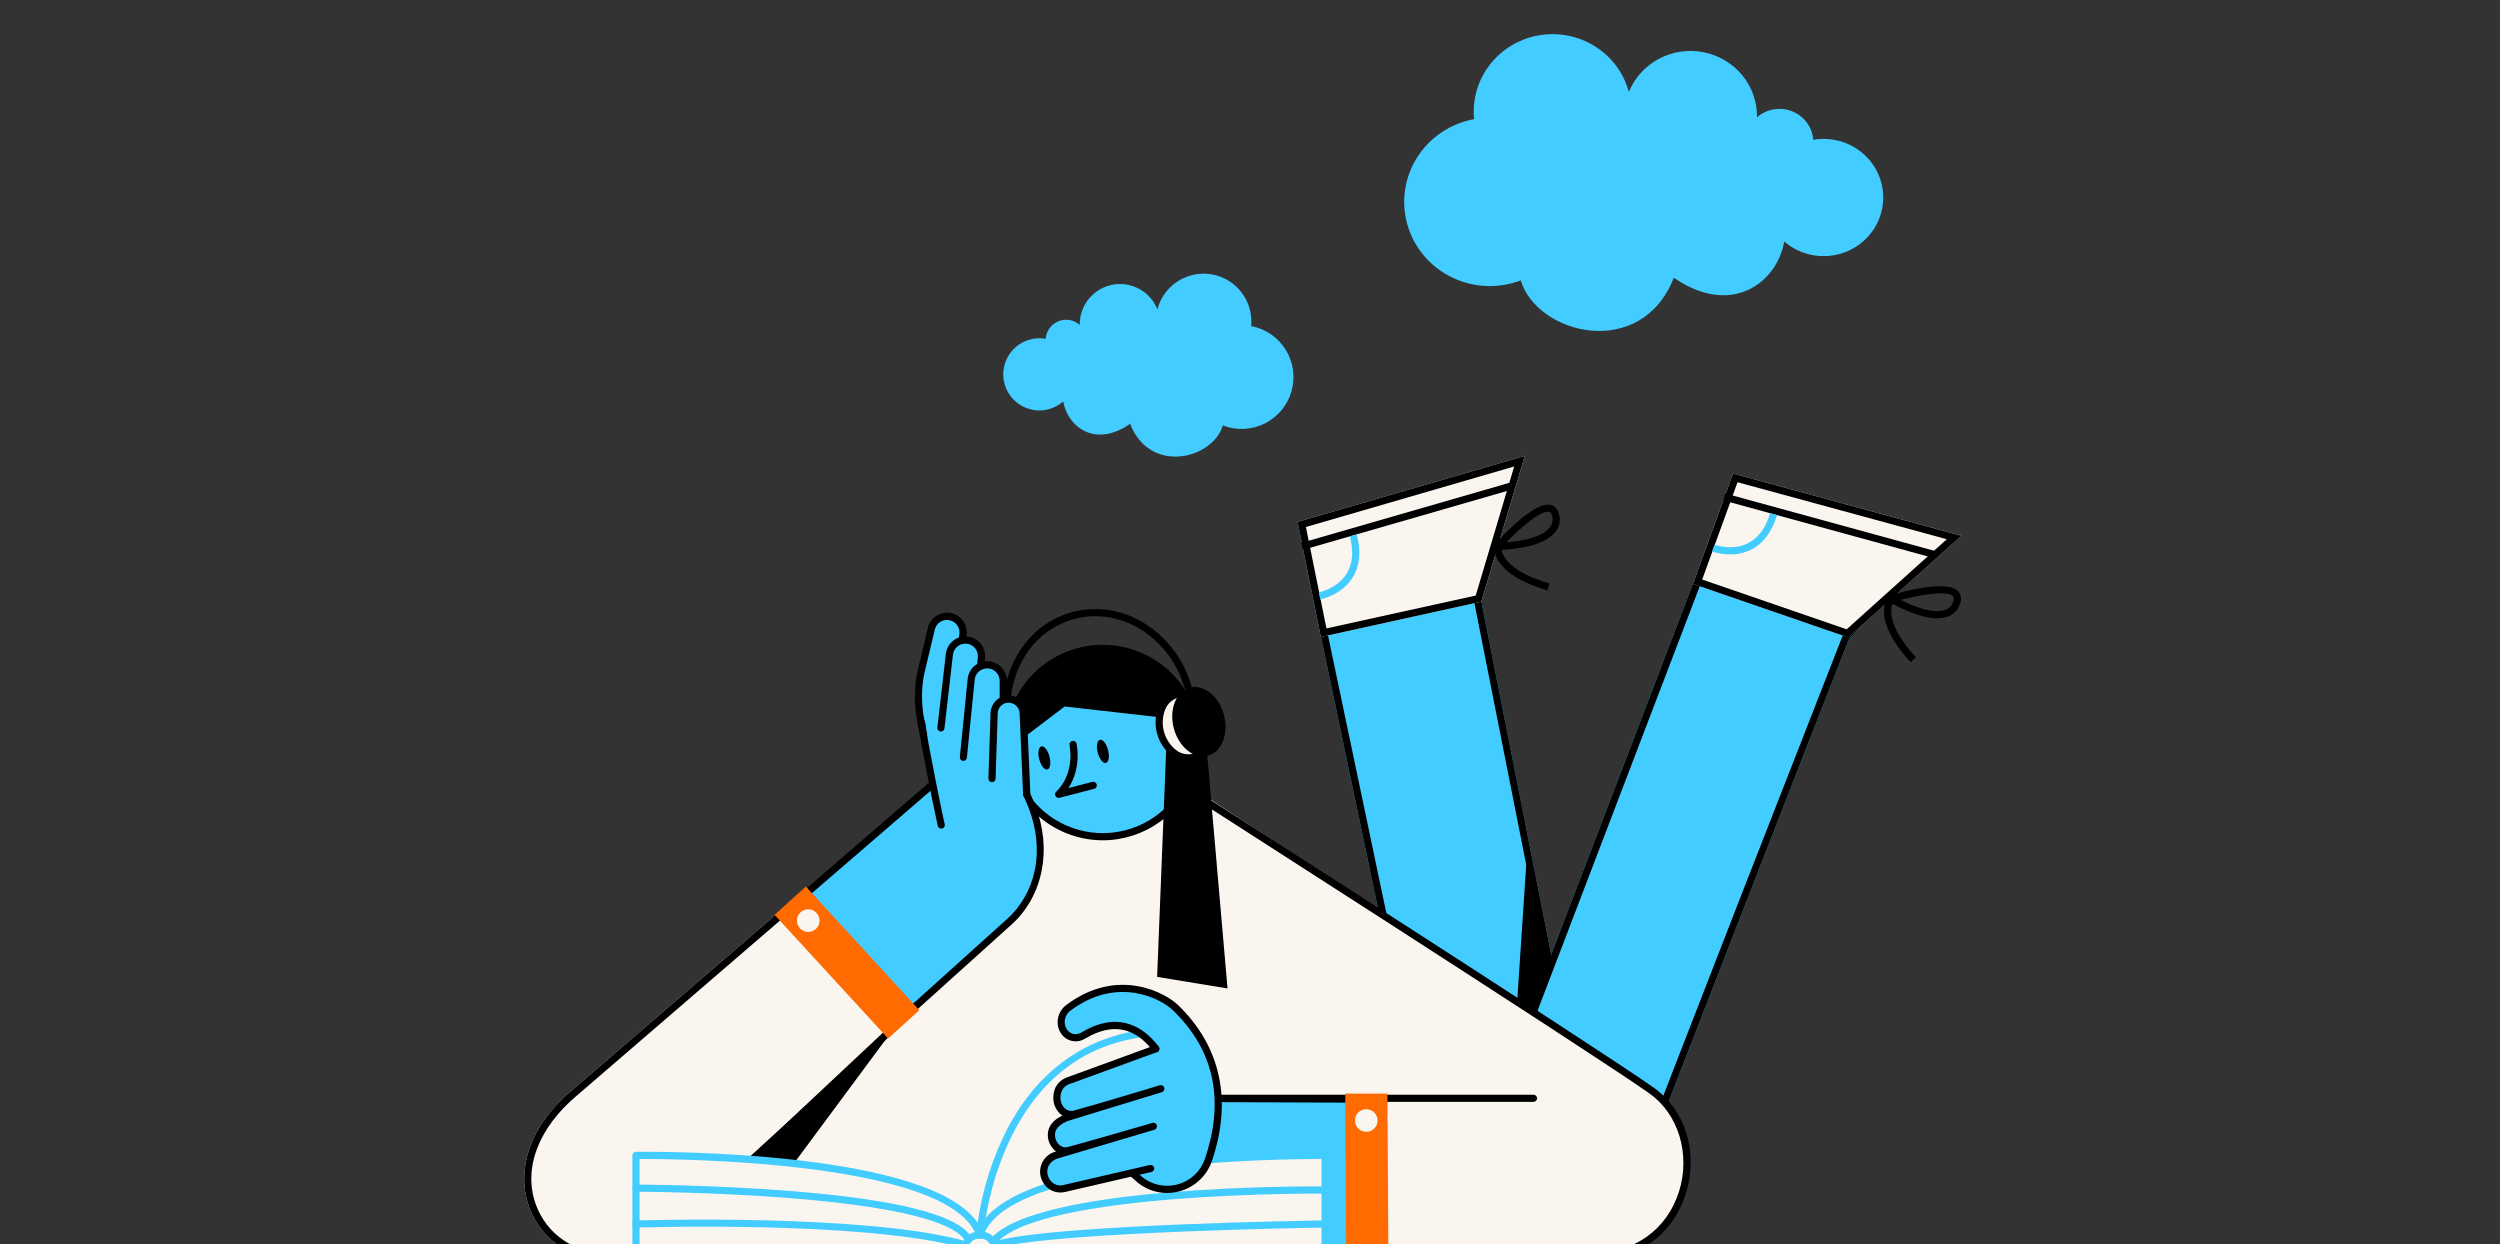 <svg width="436" height="217" viewBox="0 0 436 217" fill="none" xmlns="http://www.w3.org/2000/svg">
<rect x="0" y="0" width="436" height="217" fill="#333333" stroke="none"/>
<g clip-path="url(#clip0_9500_79319)">
<path d="M258.352 104.921L263.563 82.584L226.211 91.217L250.14 205.187L277.76 202.998L258.352 104.921Z" fill="#43CCFF"/>
<path d="M261.892 84.251L257.137 104.64C257.1 104.813 257.1 104.992 257.137 105.164L276.274 201.862L251.146 203.857L227.685 92.157L261.892 84.251ZM263.563 82.584L226.211 91.217L250.14 205.181L277.76 202.995L258.352 104.924L263.563 82.584Z" fill="black"/>
<path d="M230.363 111.086L226.295 91.019L265.926 79.514L258.351 104.923L230.363 111.086Z" fill="#FAF5EE"/>
<path d="M264.075 81.353L257.365 103.864L231.334 109.594L227.75 91.909L264.075 81.353ZM265.926 79.514L226.295 91.019L230.354 111.086L258.342 104.926L265.917 79.514H265.926Z" fill="black"/>
<path d="M301.353 85.874L265.825 178.79L261.588 190.655C261.588 190.655 281.608 216.935 284.09 210.241C290.366 193.334 322.451 111.467 322.451 111.467L339.623 93.377L301.353 85.874Z" fill="#43CCFF"/>
<path d="M302.143 87.301L337.166 94.17L321.555 110.609C321.443 110.726 321.356 110.864 321.299 111.015C320.986 111.833 289.139 193.087 282.929 209.81C282.826 210.088 282.773 210.088 282.642 210.088C281.998 210.088 279.26 209.373 271.089 200.178C267.42 196.053 264.139 191.885 263.015 190.433L267.018 179.227L302.143 87.301ZM301.353 85.874L265.825 178.79L261.588 190.655C261.588 190.655 277.34 211.334 282.632 211.334C283.307 211.334 283.809 211 284.09 210.241C290.366 193.334 322.451 111.467 322.451 111.467L339.623 93.377L301.338 85.883L301.353 85.874Z" fill="black"/>
<path d="M227.068 95.301L263.562 84.766L227.068 95.301Z" fill="#FAF5EE"/>
<path d="M263.396 84.158L226.903 94.691L227.25 95.891L263.743 85.358L263.396 84.158Z" fill="black"/>
<path d="M261.212 95.924C261.092 95.924 260.974 95.89 260.872 95.825C260.771 95.759 260.691 95.666 260.641 95.556C260.592 95.446 260.575 95.324 260.593 95.205C260.611 95.086 260.664 94.975 260.744 94.884C261.877 93.611 267.669 87.282 270.517 88.078C271.041 88.225 271.719 88.662 271.953 89.917C272.059 90.424 272.048 90.949 271.922 91.452C271.796 91.955 271.558 92.423 271.226 92.821C269.237 95.296 264.11 95.827 261.234 95.924H261.212ZM269.924 89.249C268.425 89.249 265.165 92.034 262.717 94.591C266.464 94.279 269.168 93.386 270.251 92.037C270.469 91.778 270.625 91.474 270.707 91.146C270.789 90.818 270.794 90.475 270.723 90.145C270.585 89.392 270.28 89.308 270.183 89.28C270.098 89.258 270.011 89.248 269.924 89.249Z" fill="black"/>
<path d="M114.444 191.435C138.967 169.829 178.876 137.494 178.876 137.494H208.138C208.138 137.494 280.809 185.053 288.034 190.177C299.112 198.032 295.085 218.761 277.478 218.936C264.43 219.064 215.866 218.961 192.523 218.902C169.181 218.961 164.323 219.111 151.278 218.983L114.444 191.435Z" fill="#FAF5EE"/>
<path d="M269.872 102.95C259.827 100.049 260.561 95.381 260.595 95.185L261.826 95.409L261.201 95.297L261.826 95.4C261.826 95.438 261.376 99.197 270.218 101.748L269.872 102.95Z" fill="black"/>
<path d="M230.239 104.54L230.005 103.313C230.036 103.313 233.205 102.664 234.838 100.063C235.909 98.355 236.106 96.157 235.416 93.537L236.624 93.225C237.408 96.201 237.158 98.73 235.887 100.747C233.958 103.8 230.392 104.509 230.239 104.54Z" fill="#43CCFF"/>
<path d="M295.249 101.824L302.243 82.584L342.058 93.428L322.347 111.162L295.249 101.824Z" fill="#FAF5EE"/>
<path d="M303.024 84.101L339.52 94.043L322.057 109.754L296.857 101.071L303.024 84.101ZM302.243 82.597L295.249 101.836L322.347 111.175L342.058 93.44L302.23 82.584L302.243 82.597Z" fill="black"/>
<path d="M300.672 86.64L337.303 96.681L300.672 86.64Z" fill="#FAF5EE"/>
<path d="M300.861 86.059L300.531 87.264L337.162 97.305L337.493 96.101L300.861 86.059Z" fill="black"/>
<path d="M337.847 107.832C335.015 107.832 331.546 106.143 329.501 104.984C329.395 104.924 329.309 104.834 329.254 104.726C329.198 104.617 329.176 104.495 329.189 104.373C329.203 104.252 329.251 104.138 329.329 104.044C329.406 103.95 329.51 103.881 329.626 103.845C331.256 103.345 339.496 100.969 341.513 103.13C341.884 103.529 342.234 104.257 341.778 105.45C341.604 105.937 341.322 106.38 340.952 106.743C340.583 107.106 340.136 107.382 339.646 107.548C339.067 107.745 338.459 107.841 337.847 107.832ZM331.462 104.619C334.812 106.321 337.597 106.958 339.224 106.371C339.544 106.264 339.836 106.085 340.076 105.848C340.316 105.611 340.499 105.322 340.61 105.003C340.885 104.288 340.67 104.066 340.61 103.982C339.643 102.955 335.093 103.66 331.462 104.619Z" fill="black"/>
<path d="M333.21 115.487C326.15 107.775 329.21 104.175 329.341 104.025L330.278 104.856L329.81 104.441L330.284 104.85C330.259 104.878 327.918 107.853 334.134 114.641L333.21 115.487Z" fill="black"/>
<path d="M301.716 96.693C300.642 96.697 299.576 96.522 298.56 96.175L299 95.007C299.031 95.007 302.066 96.122 304.817 94.754C306.624 93.855 307.939 92.085 308.713 89.487L309.909 89.846C309.025 92.793 307.496 94.823 305.36 95.878C304.224 96.427 302.977 96.706 301.716 96.693Z" fill="#43CCFF"/>
<path d="M241.836 219.926C221.36 219.926 199.941 219.905 199.56 219.905C199.394 219.905 199.236 219.839 199.118 219.722C199.001 219.605 198.936 219.446 198.936 219.28C198.936 219.114 199.001 218.956 199.118 218.839C199.236 218.721 199.394 218.656 199.56 218.656C200.238 218.656 267.354 218.721 277.514 218.621C285.008 218.546 290.725 214.487 292.829 207.768C294.852 201.308 292.732 194.289 287.671 190.702C277.876 183.748 203.322 136.015 202.57 135.531C202.501 135.487 202.441 135.429 202.394 135.362C202.347 135.294 202.314 135.219 202.297 135.138C202.279 135.058 202.278 134.975 202.292 134.895C202.306 134.814 202.337 134.737 202.381 134.668C202.425 134.598 202.483 134.539 202.55 134.492C202.617 134.445 202.693 134.412 202.774 134.394C202.854 134.377 202.937 134.375 203.017 134.39C203.098 134.404 203.175 134.434 203.244 134.479C203.997 134.963 278.573 182.712 288.395 189.678C293.978 193.637 296.239 201.052 294.016 208.134C291.739 215.399 285.585 219.783 277.521 219.864C273.081 219.908 257.744 219.926 241.836 219.926Z" fill="black"/>
<path d="M267.439 192.164H193.347C193.181 192.164 193.023 192.099 192.906 191.982C192.788 191.864 192.723 191.706 192.723 191.54C192.723 191.374 192.788 191.216 192.906 191.098C193.023 190.981 193.181 190.916 193.347 190.916H267.439C267.605 190.916 267.764 190.981 267.881 191.098C267.998 191.216 268.064 191.374 268.064 191.54C268.064 191.706 267.998 191.864 267.881 191.982C267.764 192.099 267.605 192.164 267.439 192.164Z" fill="black"/>
<path d="M192.321 145.921C201.399 145.921 208.757 138.563 208.757 129.486C208.757 120.408 201.399 113.05 192.321 113.05C183.244 113.05 175.886 120.408 175.886 129.486C175.886 138.563 183.244 145.921 192.321 145.921Z" fill="#43CCFF"/>
<path d="M192.325 146.548C188.592 146.543 184.963 145.316 181.993 143.055C179.023 140.793 176.875 137.621 175.877 134.024C174.93 130.585 175.086 126.937 176.322 123.591C177.558 120.246 179.813 117.372 182.767 115.375C185.722 113.378 189.229 112.358 192.794 112.459C196.359 112.56 199.803 113.776 202.641 115.936C205.478 118.097 207.567 121.093 208.612 124.503C209.658 127.912 209.607 131.564 208.468 134.944C207.33 138.324 205.159 141.261 202.263 143.343C199.367 145.424 195.892 146.545 192.325 146.548ZM177.079 133.693C177.911 136.708 179.618 139.407 181.985 141.452C184.352 143.496 187.271 144.792 190.375 145.177C193.478 145.562 196.626 145.017 199.42 143.613C202.214 142.209 204.529 140.008 206.072 137.288C207.615 134.568 208.317 131.452 208.089 128.333C207.861 125.214 206.714 122.233 204.791 119.766C202.869 117.3 200.258 115.459 197.29 114.476C194.321 113.493 191.128 113.412 188.113 114.244C184.074 115.365 180.644 118.042 178.576 121.688C176.507 125.334 175.969 129.651 177.079 133.693Z" fill="black"/>
<path d="M175.67 128.794C174.367 124.227 174.82 119.337 176.941 115.087C179.061 110.916 182.605 107.962 186.914 106.773C191.222 105.583 195.778 106.301 199.74 108.796C203.739 111.356 206.634 115.32 207.858 119.908L206.656 120.242C205.515 115.953 202.809 112.246 199.072 109.851C195.412 107.547 191.213 106.882 187.244 107.978C183.276 109.074 180.013 111.8 178.056 115.653C176.077 119.622 175.656 124.189 176.875 128.454L175.67 128.794Z" fill="black"/>
<path d="M208.334 125.806C208.281 125.575 208.225 125.344 208.162 125.113C205.752 116.361 196.906 112.205 187.955 113.642C179.169 115.065 176.38 123.836 175.928 130.614L185.679 123.211C185.679 123.211 207.972 125.728 208.334 125.806Z" fill="black"/>
<path d="M184.626 139.146C184.499 139.146 184.375 139.106 184.27 139.033C184.166 138.96 184.087 138.856 184.043 138.737C183.999 138.617 183.993 138.487 184.025 138.364C184.057 138.241 184.127 138.13 184.223 138.047C184.352 137.935 187.414 135.218 186.534 129.964C186.516 129.881 186.515 129.795 186.531 129.712C186.546 129.629 186.579 129.55 186.626 129.48C186.674 129.41 186.735 129.35 186.806 129.304C186.877 129.258 186.957 129.228 187.041 129.214C187.124 129.2 187.21 129.203 187.292 129.223C187.374 129.243 187.451 129.28 187.519 129.33C187.587 129.381 187.643 129.445 187.686 129.519C187.728 129.592 187.754 129.673 187.764 129.758C188.37 133.367 187.305 135.937 186.331 137.438L190.487 136.367C190.567 136.343 190.652 136.336 190.735 136.345C190.819 136.354 190.899 136.381 190.973 136.422C191.046 136.463 191.11 136.519 191.161 136.585C191.212 136.652 191.249 136.728 191.271 136.809C191.292 136.891 191.296 136.976 191.283 137.059C191.271 137.142 191.242 137.221 191.198 137.293C191.154 137.364 191.096 137.426 191.027 137.475C190.959 137.524 190.881 137.558 190.799 137.576L184.782 139.137C184.731 139.146 184.679 139.15 184.626 139.146Z" fill="black"/>
<path d="M192.869 133.053C193.364 132.925 193.533 131.918 193.245 130.804C192.958 129.69 192.324 128.891 191.829 129.018C191.334 129.146 191.165 130.153 191.452 131.267C191.74 132.381 192.374 133.18 192.869 133.053Z" fill="black"/>
<path d="M182.667 134.194C183.161 134.065 183.325 133.059 183.034 131.948C182.743 130.838 182.106 130.042 181.613 130.171C181.119 130.301 180.955 131.306 181.246 132.417C181.537 133.528 182.174 134.324 182.667 134.194Z" fill="black"/>
<path d="M166.504 133.456C166.504 133.456 174.622 126.955 179.961 140.637C182.733 147.728 181.65 155.712 175.992 160.804L132.021 200.385L113.188 179.466L166.504 133.456Z" fill="#43CCFF"/>
<path d="M131.974 201.264L112.304 179.408L166.101 132.967C166.223 132.867 169.176 130.547 172.82 131.524C175.961 132.364 178.556 135.349 180.529 140.401C183.539 148.101 181.918 156.29 176.398 161.258L131.974 201.264ZM114.08 179.517L132.068 199.5L175.574 160.331C180.785 155.647 182.243 148.179 179.38 140.857C177.56 136.205 175.255 133.47 172.511 132.739C169.56 131.943 167.041 133.826 166.891 133.941L114.08 179.517Z" fill="black"/>
<path d="M99.908 190.011L140.707 154.866L159.941 176.232L121.849 211.939C101.685 232.78 78.633 207.723 99.908 190.011Z" fill="#FAF5EE"/>
<path d="M140.597 156.608L158.191 176.157L120.992 211.027L120.967 211.049L120.948 211.071C114.941 217.278 109.43 218.583 105.865 218.583C100.194 218.583 95.324 215.245 93.453 210.078C91.18 203.789 93.894 196.652 100.713 190.972L140.597 156.608ZM140.706 154.866L99.907 190.011C84.352 202.959 92.482 219.832 105.858 219.832C110.782 219.832 116.415 217.546 121.838 211.939L159.93 176.232L140.697 154.866H140.706Z" fill="black"/>
<path d="M179.058 138.52C179.161 132.924 178.774 130.305 179.099 124.781C174.662 127.195 174.444 130.82 166.56 113.042C165.145 109.854 158.242 111.618 161.205 129.022C162.454 136.396 164.365 146.229 166.013 148.748C166.013 148.748 165.192 152.598 165.248 152.701C168.714 150.756 177.797 136.868 179.058 138.52Z" fill="#43CCFF"/>
<path d="M164.153 144.515C164.012 144.515 163.874 144.466 163.764 144.378C163.653 144.289 163.576 144.166 163.545 144.028C163.545 143.978 162.427 139.063 160.735 129.977C158.237 116.498 161.649 111.762 164.063 111.09C164.632 110.919 165.245 110.978 165.771 111.255C166.297 111.532 166.693 112.004 166.873 112.57C166.902 112.647 166.915 112.729 166.913 112.811C166.91 112.893 166.891 112.974 166.857 113.049C166.823 113.124 166.775 113.191 166.715 113.247C166.655 113.303 166.585 113.347 166.508 113.376C166.352 113.434 166.18 113.429 166.029 113.36C165.878 113.292 165.761 113.166 165.702 113.011C165.666 112.875 165.604 112.749 165.517 112.639C165.431 112.528 165.323 112.437 165.201 112.37C165.078 112.303 164.943 112.261 164.804 112.248C164.664 112.235 164.524 112.25 164.391 112.293C162.886 112.711 159.52 116.664 161.952 129.749C163.638 138.804 164.74 143.706 164.762 143.753C164.781 143.833 164.783 143.916 164.769 143.997C164.756 144.078 164.726 144.156 164.682 144.225C164.639 144.295 164.581 144.355 164.514 144.403C164.447 144.45 164.371 144.484 164.291 144.502C164.246 144.511 164.2 144.515 164.153 144.515Z" fill="black"/>
<path d="M165.761 107.545C168.743 108.459 167.841 111.41 167.841 111.41C168.26 111.375 168.681 111.435 169.074 111.585C169.467 111.735 169.821 111.971 170.111 112.276C170.4 112.581 170.618 112.947 170.747 113.348C170.876 113.748 170.914 114.172 170.857 114.588L170.679 116.646C171.119 116.446 171.603 116.363 172.084 116.405C172.565 116.446 173.027 116.611 173.426 116.884C173.825 117.156 174.147 117.527 174.361 117.96C174.575 118.393 174.674 118.874 174.647 119.356V122.241C175.015 122.028 175.431 121.912 175.856 121.904C176.191 121.896 176.525 121.954 176.837 122.075C177.15 122.196 177.436 122.378 177.678 122.611C177.92 122.843 178.114 123.121 178.248 123.428C178.382 123.735 178.454 124.066 178.46 124.402L179.109 138.989L164.725 130.603C159.298 126.512 159.879 118.651 162.442 109.724C162.855 108.219 164.278 107.089 165.761 107.545Z" fill="#43CCFF"/>
<path d="M161.064 128.781C160.918 128.784 160.775 128.736 160.661 128.645C160.547 128.553 160.468 128.425 160.439 128.282L160.402 128.094C159.777 125.141 158.956 121.097 160.23 116.186C160.652 114.562 161.791 109.629 161.81 109.567C162.001 108.675 162.538 107.896 163.303 107.401C164.069 106.906 164.999 106.734 165.891 106.925C166.782 107.116 167.561 107.653 168.057 108.419C168.552 109.184 168.723 110.115 168.532 111.006L168.417 111.712C168.39 111.877 168.299 112.026 168.163 112.124C168.027 112.222 167.858 112.263 167.692 112.236C167.527 112.21 167.378 112.119 167.28 111.983C167.182 111.847 167.141 111.678 167.168 111.512L167.29 110.775C167.414 110.208 167.308 109.615 166.995 109.127C166.682 108.638 166.188 108.294 165.621 108.17C165.054 108.045 164.461 108.151 163.972 108.464C163.484 108.777 163.139 109.272 163.015 109.838C163 109.901 161.847 114.865 161.423 116.505C160.221 121.132 161.023 125.013 161.61 127.845L161.648 128.035C161.681 128.197 161.649 128.365 161.558 128.504C161.467 128.642 161.325 128.738 161.164 128.772C161.131 128.778 161.097 128.781 161.064 128.781Z" fill="black"/>
<path d="M164.1 127.582H164.029C163.946 127.572 163.866 127.547 163.794 127.506C163.721 127.466 163.657 127.411 163.606 127.346C163.555 127.28 163.517 127.205 163.496 127.125C163.474 127.045 163.468 126.961 163.479 126.879L164.962 113.978C165.022 113.53 165.169 113.099 165.395 112.709C165.621 112.318 165.922 111.976 166.28 111.702C166.638 111.427 167.047 111.226 167.483 111.11C167.919 110.994 168.374 110.965 168.821 111.024C169.269 111.084 169.7 111.231 170.09 111.457C170.481 111.683 170.823 111.984 171.097 112.342C171.372 112.7 171.573 113.109 171.689 113.545C171.805 113.981 171.834 114.436 171.775 114.883L171.644 116.245C171.636 116.327 171.612 116.406 171.573 116.479C171.534 116.552 171.482 116.616 171.418 116.668C171.354 116.721 171.281 116.76 171.202 116.784C171.123 116.808 171.04 116.816 170.958 116.808C170.876 116.8 170.797 116.776 170.724 116.737C170.651 116.699 170.587 116.646 170.535 116.582C170.482 116.519 170.443 116.445 170.419 116.366C170.395 116.288 170.387 116.205 170.395 116.123L170.529 114.74C170.569 114.455 170.552 114.165 170.48 113.887C170.408 113.609 170.282 113.348 170.109 113.119C169.936 112.889 169.719 112.696 169.471 112.551C169.224 112.405 168.95 112.31 168.665 112.27C168.381 112.23 168.091 112.247 167.813 112.319C167.535 112.391 167.274 112.517 167.044 112.69C166.815 112.863 166.622 113.08 166.476 113.328C166.331 113.575 166.235 113.849 166.195 114.134L164.715 127.02C164.7 127.173 164.629 127.314 164.515 127.418C164.402 127.522 164.254 127.58 164.1 127.582Z" fill="black"/>
<path d="M168.02 132.702H167.955C167.873 132.694 167.794 132.67 167.722 132.631C167.649 132.592 167.585 132.54 167.534 132.476C167.482 132.413 167.443 132.34 167.419 132.261C167.395 132.183 167.388 132.1 167.396 132.019L168.745 118.543C168.8 117.64 169.209 116.796 169.883 116.194C170.557 115.591 171.442 115.278 172.345 115.324C173.251 115.371 174.102 115.776 174.711 116.45C175.321 117.123 175.638 118.01 175.595 118.917V121.98C175.595 122.146 175.529 122.305 175.412 122.422C175.295 122.539 175.136 122.605 174.97 122.605C174.805 122.605 174.646 122.539 174.529 122.422C174.412 122.305 174.346 122.146 174.346 121.98V118.899V118.864C174.361 118.577 174.32 118.29 174.224 118.019C174.128 117.748 173.98 117.499 173.787 117.285C173.399 116.853 172.856 116.594 172.276 116.563C171.696 116.533 171.128 116.733 170.697 117.122C170.265 117.51 170.005 118.054 169.975 118.633L168.623 132.137C168.608 132.289 168.539 132.43 168.428 132.534C168.317 132.638 168.172 132.698 168.02 132.702Z" fill="black"/>
<path d="M179.053 139.147C178.892 139.147 178.737 139.085 178.621 138.974C178.504 138.863 178.435 138.711 178.428 138.55L177.822 124.419C177.812 124.042 177.69 123.676 177.473 123.368C177.256 123.06 176.953 122.822 176.601 122.685C176.25 122.548 175.866 122.517 175.497 122.596C175.129 122.676 174.792 122.863 174.528 123.133C174.353 123.314 174.216 123.529 174.125 123.764C174.034 124 173.99 124.251 173.998 124.503V124.538L173.629 135.809C173.626 135.891 173.608 135.972 173.574 136.047C173.54 136.121 173.492 136.189 173.432 136.245C173.372 136.301 173.302 136.345 173.225 136.373C173.148 136.402 173.066 136.416 172.984 136.413C172.902 136.411 172.822 136.392 172.747 136.358C172.672 136.324 172.605 136.276 172.549 136.216C172.493 136.156 172.449 136.086 172.42 136.009C172.391 135.932 172.378 135.85 172.38 135.768L172.749 124.513C172.734 123.675 173.051 122.866 173.632 122.262C174.212 121.658 175.008 121.308 175.846 121.29C176.263 121.278 176.678 121.349 177.067 121.5C177.455 121.651 177.81 121.878 178.11 122.168C178.411 122.455 178.653 122.799 178.821 123.18C178.989 123.561 179.079 123.971 179.087 124.388L179.693 138.507C179.699 138.672 179.64 138.833 179.529 138.955C179.417 139.076 179.261 139.149 179.096 139.156L179.053 139.147Z" fill="black"/>
<path d="M236.439 191.677L199.559 191.542V219.272L236.439 219.268V191.677Z" fill="#43CCFF"/>
<path d="M198.936 219.897V190.916L237.068 191.053V219.894L198.936 219.897ZM200.184 192.168V218.648H235.819V192.302L200.184 192.168Z" fill="black"/>
<path d="M203.433 129.474L201.803 170.37L214.08 172.387L210.277 128.625L203.433 129.474Z" fill="black"/>
<path d="M208.203 132.057C210.619 131.424 211.931 128.448 211.135 125.41C210.338 122.373 207.735 120.424 205.32 121.057C202.904 121.69 201.592 124.666 202.388 127.703C203.184 130.741 205.788 132.69 208.203 132.057Z" fill="#FAF5EE"/>
<path d="M207.258 132.811C206.186 132.792 205.149 132.425 204.304 131.765C203.063 130.773 202.175 129.407 201.772 127.87C201.37 126.333 201.473 124.708 202.068 123.235C202.335 122.567 202.751 121.969 203.286 121.489C203.82 121.008 204.458 120.657 205.15 120.462C207.895 119.741 210.845 121.895 211.726 125.261C212.609 128.627 211.101 131.949 208.351 132.667C207.994 132.762 207.627 132.811 207.258 132.811ZM206.24 121.57C205.978 121.57 205.718 121.603 205.466 121.67C204.957 121.82 204.489 122.084 204.098 122.442C203.708 122.8 203.404 123.243 203.211 123.737C202.73 124.952 202.649 126.288 202.98 127.552C203.311 128.816 204.036 129.942 205.05 130.765C205.461 131.102 205.943 131.339 206.46 131.459C206.977 131.579 207.515 131.579 208.032 131.459C210.111 130.915 211.226 128.277 210.53 125.576C209.899 123.222 208.079 121.57 206.24 121.57Z" fill="black"/>
<path d="M210.64 131.799C213.056 131.166 214.316 127.993 213.456 124.712C212.596 121.431 209.941 119.284 207.526 119.917C205.11 120.551 203.85 123.724 204.71 127.005C205.57 130.286 208.225 132.432 210.64 131.799Z" fill="black"/>
<path d="M124.656 207.276L156.938 177.949L135.359 207.073L124.656 207.276Z" fill="black"/>
<path d="M231.093 219.059H110.91V201.499C110.91 201.499 165.891 200.806 170.88 215.374C175.657 200.806 231.093 201.499 231.093 201.499V219.059Z" fill="#FAF5EE"/>
<path d="M231.096 219.685H110.913C110.747 219.685 110.588 219.619 110.471 219.502C110.354 219.385 110.288 219.226 110.288 219.061V201.501C110.288 201.335 110.354 201.177 110.471 201.059C110.588 200.942 110.747 200.877 110.913 200.877C113.098 200.852 163.192 200.38 170.882 213.856C178.416 200.377 228.901 200.848 231.111 200.877C231.277 200.877 231.436 200.942 231.553 201.059C231.67 201.177 231.736 201.335 231.736 201.501V219.055C231.737 219.138 231.721 219.222 231.689 219.299C231.657 219.377 231.609 219.447 231.55 219.506C231.49 219.565 231.419 219.611 231.341 219.642C231.263 219.673 231.18 219.687 231.096 219.685ZM111.537 218.436H230.471V202.126C224.405 202.126 175.794 202.413 171.476 215.573C171.435 215.698 171.356 215.807 171.25 215.884C171.144 215.961 171.017 216.003 170.886 216.004C170.755 216.005 170.628 215.964 170.521 215.889C170.415 215.813 170.335 215.706 170.292 215.583C165.784 202.416 117.576 202.101 111.54 202.126L111.537 218.436Z" fill="#43CCFF"/>
<path d="M167.789 219.683H167.686C167.605 219.669 167.527 219.64 167.458 219.596C167.388 219.552 167.328 219.495 167.28 219.428C167.233 219.361 167.199 219.286 167.181 219.206C167.162 219.125 167.16 219.043 167.174 218.962C167.652 216.151 168.866 214.765 170.883 214.765C172.9 214.765 174.102 216.098 174.589 218.824C174.618 218.987 174.581 219.155 174.487 219.291C174.392 219.427 174.247 219.52 174.084 219.549C173.92 219.577 173.753 219.54 173.617 219.446C173.481 219.351 173.388 219.206 173.359 219.043C172.885 216.364 171.839 216.002 170.883 216.002C169.928 216.002 168.876 216.376 168.404 219.158C168.38 219.304 168.306 219.437 168.193 219.533C168.08 219.63 167.937 219.682 167.789 219.683Z" fill="#43CCFF"/>
<path d="M168.785 216.588C168.679 216.588 168.575 216.561 168.482 216.51C168.389 216.459 168.311 216.384 168.254 216.294C166.787 213.94 160.305 210.752 137.765 208.954C124.155 207.867 111.038 207.839 110.914 207.839C110.748 207.839 110.589 207.773 110.472 207.656C110.355 207.539 110.289 207.38 110.289 207.215C110.289 207.049 110.355 206.89 110.472 206.773C110.589 206.656 110.748 206.59 110.914 206.59C111.045 206.59 124.211 206.618 137.871 207.708C156.383 209.185 166.965 211.855 169.319 215.636C169.406 215.776 169.434 215.945 169.397 216.106C169.359 216.267 169.259 216.407 169.119 216.494C169.02 216.558 168.903 216.59 168.785 216.588Z" fill="#43CCFF"/>
<path d="M167.789 217.555C167.734 217.556 167.679 217.548 167.626 217.533C150.185 212.831 111.325 214.074 110.935 214.099C110.853 214.102 110.771 214.089 110.694 214.06C110.617 214.031 110.547 213.988 110.487 213.932C110.427 213.876 110.378 213.808 110.344 213.734C110.31 213.659 110.291 213.578 110.288 213.496C110.286 213.414 110.299 213.333 110.328 213.256C110.356 213.179 110.4 213.108 110.456 213.048C110.512 212.988 110.579 212.94 110.654 212.906C110.728 212.872 110.809 212.853 110.891 212.85C111.284 212.85 150.332 211.601 167.951 216.338C168.097 216.377 168.223 216.469 168.307 216.594C168.391 216.72 168.426 216.872 168.406 217.022C168.386 217.172 168.313 217.31 168.199 217.409C168.086 217.509 167.94 217.564 167.789 217.565V217.555Z" fill="#43CCFF"/>
<path d="M170.879 216.008H170.835C170.753 216.002 170.673 215.98 170.599 215.944C170.526 215.907 170.46 215.856 170.406 215.794C170.352 215.732 170.311 215.66 170.285 215.582C170.259 215.504 170.249 215.421 170.255 215.339C170.838 209.517 172.393 203.833 174.857 198.526C180.165 187.232 188.979 180.648 200.36 179.48C200.442 179.471 200.525 179.479 200.604 179.503C200.683 179.526 200.756 179.565 200.82 179.617C200.884 179.67 200.937 179.734 200.976 179.806C201.015 179.879 201.04 179.958 201.048 180.04C201.057 180.122 201.049 180.205 201.025 180.284C201.002 180.363 200.963 180.437 200.911 180.501C200.858 180.565 200.794 180.618 200.722 180.657C200.649 180.696 200.57 180.72 200.488 180.729C189.422 181.859 181.186 188.013 176.006 199.022C173.614 204.206 172.092 209.748 171.5 215.427C171.489 215.584 171.419 215.732 171.304 215.839C171.189 215.947 171.037 216.007 170.879 216.008Z" fill="#43CCFF"/>
<path d="M173.147 217.212C173.008 217.211 172.872 217.164 172.763 217.078C172.699 217.027 172.645 216.964 172.605 216.892C172.565 216.821 172.539 216.742 172.53 216.66C172.52 216.579 172.527 216.496 172.549 216.417C172.571 216.338 172.609 216.265 172.66 216.2C180.285 206.565 229.024 206.89 231.097 206.908C231.262 206.908 231.421 206.974 231.538 207.091C231.655 207.208 231.721 207.367 231.721 207.533C231.721 207.699 231.655 207.857 231.538 207.974C231.421 208.092 231.262 208.157 231.097 208.157C230.594 208.157 180.9 207.814 173.647 216.975C173.587 217.05 173.511 217.111 173.424 217.152C173.338 217.193 173.243 217.213 173.147 217.212Z" fill="#43CCFF"/>
<path d="M174.218 217.553C174.065 217.554 173.917 217.499 173.802 217.398C173.687 217.298 173.613 217.158 173.594 217.007C173.575 216.855 173.612 216.702 173.698 216.576C173.784 216.45 173.913 216.359 174.062 216.322C184.824 213.54 229.201 212.866 231.084 212.838C231.25 212.838 231.408 212.904 231.526 213.021C231.643 213.138 231.708 213.297 231.708 213.462C231.708 213.628 231.643 213.787 231.526 213.904C231.408 214.021 231.25 214.087 231.084 214.087C230.625 214.087 184.974 214.786 174.355 217.521C174.311 217.538 174.265 217.548 174.218 217.553Z" fill="#43CCFF"/>
<path d="M184.091 201.481C184.091 201.481 186.539 200.607 186.242 200.667C184.715 200.979 183.354 199.611 183.354 197.885C183.354 196.302 184.8 195.299 186.342 194.8C186.342 194.8 187.238 194.356 187.191 194.363C185.483 194.556 184.316 193.139 184.316 191.412C184.316 189.82 186.867 188.255 188.344 187.812L201.588 182.898C196.39 176.572 191.01 179.369 189.099 180.481L188.787 180.662C188.332 180.932 187.8 181.041 187.276 180.974C185.977 180.803 185.043 179.635 185.059 178.217C185.068 177.731 185.19 177.254 185.416 176.824C185.642 176.393 185.966 176.021 186.361 175.738C195.865 168.838 202.94 173.824 204.96 175.738C213.965 184.268 213.353 194.4 210.509 202.381C208.567 207.832 201.432 209.112 197.645 204.741L185.562 207.28C185.348 207.332 185.129 207.359 184.909 207.361C184.119 207.336 183.372 207 182.83 206.425C182.288 205.85 181.996 205.084 182.018 204.295C182.034 203.67 182.241 203.065 182.612 202.562C182.983 202.059 183.499 201.682 184.091 201.481Z" fill="#43CCFF"/>
<path d="M203.52 208.058C201.424 208.057 199.409 207.243 197.9 205.788C197.703 205.592 197.494 205.409 197.276 205.238C197.142 205.14 197.054 204.992 197.029 204.828C197.004 204.664 197.046 204.497 197.145 204.364C197.243 204.231 197.391 204.142 197.555 204.117C197.718 204.093 197.885 204.134 198.019 204.233C198.281 204.436 198.531 204.654 198.768 204.885C199.614 205.689 200.649 206.267 201.778 206.566C202.906 206.864 204.092 206.874 205.225 206.594C206.358 206.314 207.402 205.754 208.262 204.964C209.121 204.174 209.768 203.181 210.143 202.075C213.624 191.822 211.738 183.104 204.523 176.16C202.521 174.231 194.953 170.097 186.725 176.229C186.408 176.455 186.147 176.752 185.965 177.097C185.783 177.442 185.684 177.825 185.676 178.215C185.676 179.32 186.37 180.216 187.353 180.347C187.739 180.397 188.131 180.318 188.468 180.122H188.496L188.789 179.957C195.268 176.163 199.596 179.267 202.081 182.533C202.131 182.598 202.167 182.672 202.188 182.752C202.209 182.831 202.215 182.914 202.204 182.995C202.193 183.076 202.166 183.155 202.125 183.226C202.084 183.297 202.029 183.359 201.964 183.409C201.899 183.458 201.824 183.495 201.745 183.516C201.666 183.537 201.583 183.542 201.502 183.531C201.42 183.521 201.342 183.494 201.271 183.453C201.2 183.412 201.138 183.357 201.088 183.292C197.916 179.12 193.991 178.361 189.42 181.037L189.108 181.215H189.086C188.519 181.54 187.861 181.67 187.213 181.584C185.592 181.368 184.431 179.948 184.452 178.199C184.463 177.617 184.609 177.045 184.88 176.529C185.151 176.013 185.539 175.568 186.014 175.23C194.937 168.579 203.227 173.141 205.428 175.261C212.903 182.47 214.951 191.881 211.36 202.481C210.802 204.107 209.749 205.518 208.35 206.516C206.95 207.515 205.274 208.052 203.555 208.051L203.52 208.058Z" fill="black"/>
<path d="M184.902 207.97C182.963 207.97 181.387 206.315 181.387 204.28C181.402 203.526 181.651 202.797 182.098 202.191C182.545 201.584 183.169 201.132 183.885 200.895H183.922L184.184 200.817C184.125 200.776 184.066 200.733 184.009 200.686C183.606 200.342 183.284 199.914 183.064 199.431C182.844 198.949 182.733 198.424 182.739 197.895C182.739 196.493 183.653 195.309 185.28 194.557C185.139 194.464 185.005 194.359 184.881 194.245C184.496 193.882 184.193 193.442 183.989 192.954C183.786 192.466 183.687 191.941 183.7 191.413C183.7 189.592 184.684 188.29 186.467 187.756L201.382 182.308C201.534 182.263 201.698 182.277 201.84 182.349C201.982 182.42 202.092 182.543 202.146 182.692C202.201 182.842 202.196 183.006 202.134 183.152C202.071 183.298 201.955 183.415 201.81 183.479L186.876 188.934H186.841C185.592 189.308 184.946 190.136 184.946 191.397C184.933 191.749 184.994 192.1 185.125 192.427C185.256 192.754 185.455 193.05 185.708 193.295C185.899 193.466 186.125 193.592 186.369 193.667C186.614 193.741 186.872 193.762 187.125 193.726C187.547 193.642 193.795 191.831 199.265 190.182L202.253 189.268C202.414 189.218 202.588 189.233 202.737 189.311C202.886 189.39 202.998 189.524 203.048 189.684C203.098 189.845 203.082 190.019 203.004 190.168C202.926 190.317 202.791 190.429 202.631 190.479C201.775 190.741 200.81 191.035 199.79 191.341L186.542 195.4C185.783 195.647 183.994 196.386 183.994 197.898C183.987 198.243 184.057 198.585 184.197 198.9C184.337 199.215 184.545 199.495 184.806 199.721C184.986 199.877 185.2 199.989 185.43 200.049C185.661 200.109 185.902 200.115 186.136 200.068C186.489 199.99 194.007 197.882 199.668 196.218L200.97 195.831C201.048 195.807 201.131 195.799 201.213 195.808C201.294 195.816 201.374 195.841 201.446 195.88C201.518 195.919 201.582 195.972 201.634 196.036C201.685 196.1 201.724 196.173 201.747 196.252C201.794 196.41 201.776 196.581 201.698 196.726C201.619 196.871 201.487 196.979 201.329 197.027C200.901 197.158 200.455 197.289 199.999 197.423L184.303 202.088C183.538 202.378 182.651 203.124 182.651 204.295C182.651 205.816 183.947 207.037 185.424 206.674L200.536 203.174C200.616 203.156 200.698 203.153 200.779 203.167C200.86 203.18 200.938 203.21 201.007 203.253C201.077 203.297 201.137 203.354 201.185 203.42C201.233 203.487 201.267 203.563 201.285 203.643C201.304 203.723 201.306 203.805 201.292 203.886C201.279 203.967 201.25 204.045 201.206 204.114C201.163 204.184 201.106 204.244 201.039 204.292C200.972 204.34 200.897 204.374 200.817 204.392L185.711 207.889C185.446 207.948 185.174 207.976 184.902 207.97Z" fill="black"/>
<path d="M264.591 174.723L266.402 147.388L270.732 168.16L267.438 176.572L264.591 174.723Z" fill="black"/>
<path d="M135.086 159.55L140.534 154.611L160.33 176.173L154.884 181.116L135.086 159.55Z" fill="#FF6A01"/>
<path d="M140.958 162.525C142.047 162.525 142.931 161.642 142.931 160.552C142.931 159.462 142.047 158.579 140.958 158.579C139.868 158.579 138.984 159.462 138.984 160.552C138.984 161.642 139.868 162.525 140.958 162.525Z" fill="#FAF5EE"/>
<path d="M234.604 190.722H241.961L242.139 219.993H234.786L234.604 190.722Z" fill="#FF6A01"/>
<path d="M238.278 197.389C239.368 197.389 240.251 196.505 240.251 195.416C240.251 194.326 239.368 193.442 238.278 193.442C237.188 193.442 236.305 194.326 236.305 195.416C236.305 196.505 237.188 197.389 238.278 197.389Z" fill="#FAF5EE"/>
<path d="M218.203 56.865C218.244 56.422 218.251 55.975 218.223 55.531C218.097 53.556 217.272 51.69 215.896 50.268C214.52 48.846 212.683 47.96 210.713 47.769C208.744 47.577 206.77 48.093 205.146 49.224C203.522 50.355 202.354 52.027 201.85 53.94C201.239 52.418 200.113 51.157 198.67 50.377C197.226 49.598 195.555 49.348 193.946 49.671C192.337 49.994 190.892 50.87 189.862 52.148C188.832 53.425 188.281 55.022 188.305 56.663C187.806 56.22 187.192 55.925 186.534 55.813C185.876 55.701 185.2 55.775 184.581 56.027C183.963 56.279 183.428 56.699 183.036 57.239C182.644 57.78 182.411 58.419 182.364 59.085C181.315 58.899 180.236 58.983 179.228 59.328C178.22 59.672 177.316 60.267 176.6 61.057C175.885 61.846 175.381 62.804 175.136 63.841C174.891 64.877 174.914 65.96 175.201 66.985C175.488 68.011 176.031 68.948 176.778 69.707C177.526 70.466 178.453 71.023 179.475 71.326C180.496 71.629 181.578 71.668 182.618 71.44C183.659 71.211 184.624 70.722 185.425 70.019C186.219 74.499 191.041 78.162 197.097 73.907C200.494 82.786 211.49 80.099 213.269 74.196C214.443 74.65 215.698 74.855 216.955 74.797C218.212 74.739 219.443 74.419 220.57 73.858C221.696 73.297 222.693 72.507 223.497 71.539C224.301 70.571 224.894 69.446 225.238 68.236C225.583 67.025 225.671 65.757 225.498 64.51C225.324 63.264 224.892 62.068 224.23 60.997C223.568 59.927 222.69 59.007 221.652 58.296C220.614 57.584 219.439 57.097 218.203 56.865Z" fill="#43CCFF"/>
<path d="M257.075 20.78C257.007 20.06 256.996 19.336 257.042 18.615C257.25 15.41 258.612 12.383 260.883 10.076C263.154 7.768 266.186 6.33 269.437 6.02C272.688 5.709 275.945 6.547 278.626 8.382C281.306 10.216 283.235 12.929 284.066 16.034C285.076 13.564 286.933 11.518 289.316 10.253C291.699 8.988 294.457 8.582 297.113 9.107C299.768 9.631 302.153 11.053 303.853 13.125C305.554 15.197 306.463 17.789 306.423 20.452C307.248 19.733 308.26 19.255 309.347 19.073C310.433 18.89 311.549 19.01 312.57 19.419C313.59 19.828 314.473 20.51 315.12 21.387C315.767 22.264 316.151 23.301 316.229 24.382C317.961 24.081 319.742 24.216 321.406 24.776C323.069 25.335 324.562 26.3 325.743 27.581C326.924 28.861 327.755 30.416 328.159 32.098C328.563 33.78 328.527 35.536 328.053 37.201C327.579 38.865 326.683 40.385 325.449 41.616C324.216 42.848 322.684 43.752 320.998 44.244C319.312 44.736 317.527 44.799 315.81 44.428C314.092 44.057 312.499 43.264 311.178 42.123C309.867 49.392 301.908 55.335 291.911 48.431C286.305 62.838 268.155 58.479 265.218 48.901C263.281 49.638 261.209 49.97 259.134 49.875C257.06 49.781 255.028 49.262 253.169 48.352C251.309 47.441 249.664 46.16 248.337 44.589C247.01 43.019 246.031 41.193 245.462 39.229C244.894 37.266 244.748 35.207 245.034 33.184C245.321 31.162 246.033 29.221 247.126 27.485C248.219 25.748 249.669 24.256 251.382 23.101C253.095 21.947 255.034 21.156 257.075 20.78Z" fill="#43CCFF"/>
</g>
<defs>
<clipPath id="clip0_9500_79319">
<rect width="436" height="265" fill="white"/>
</clipPath>
</defs>
</svg>

